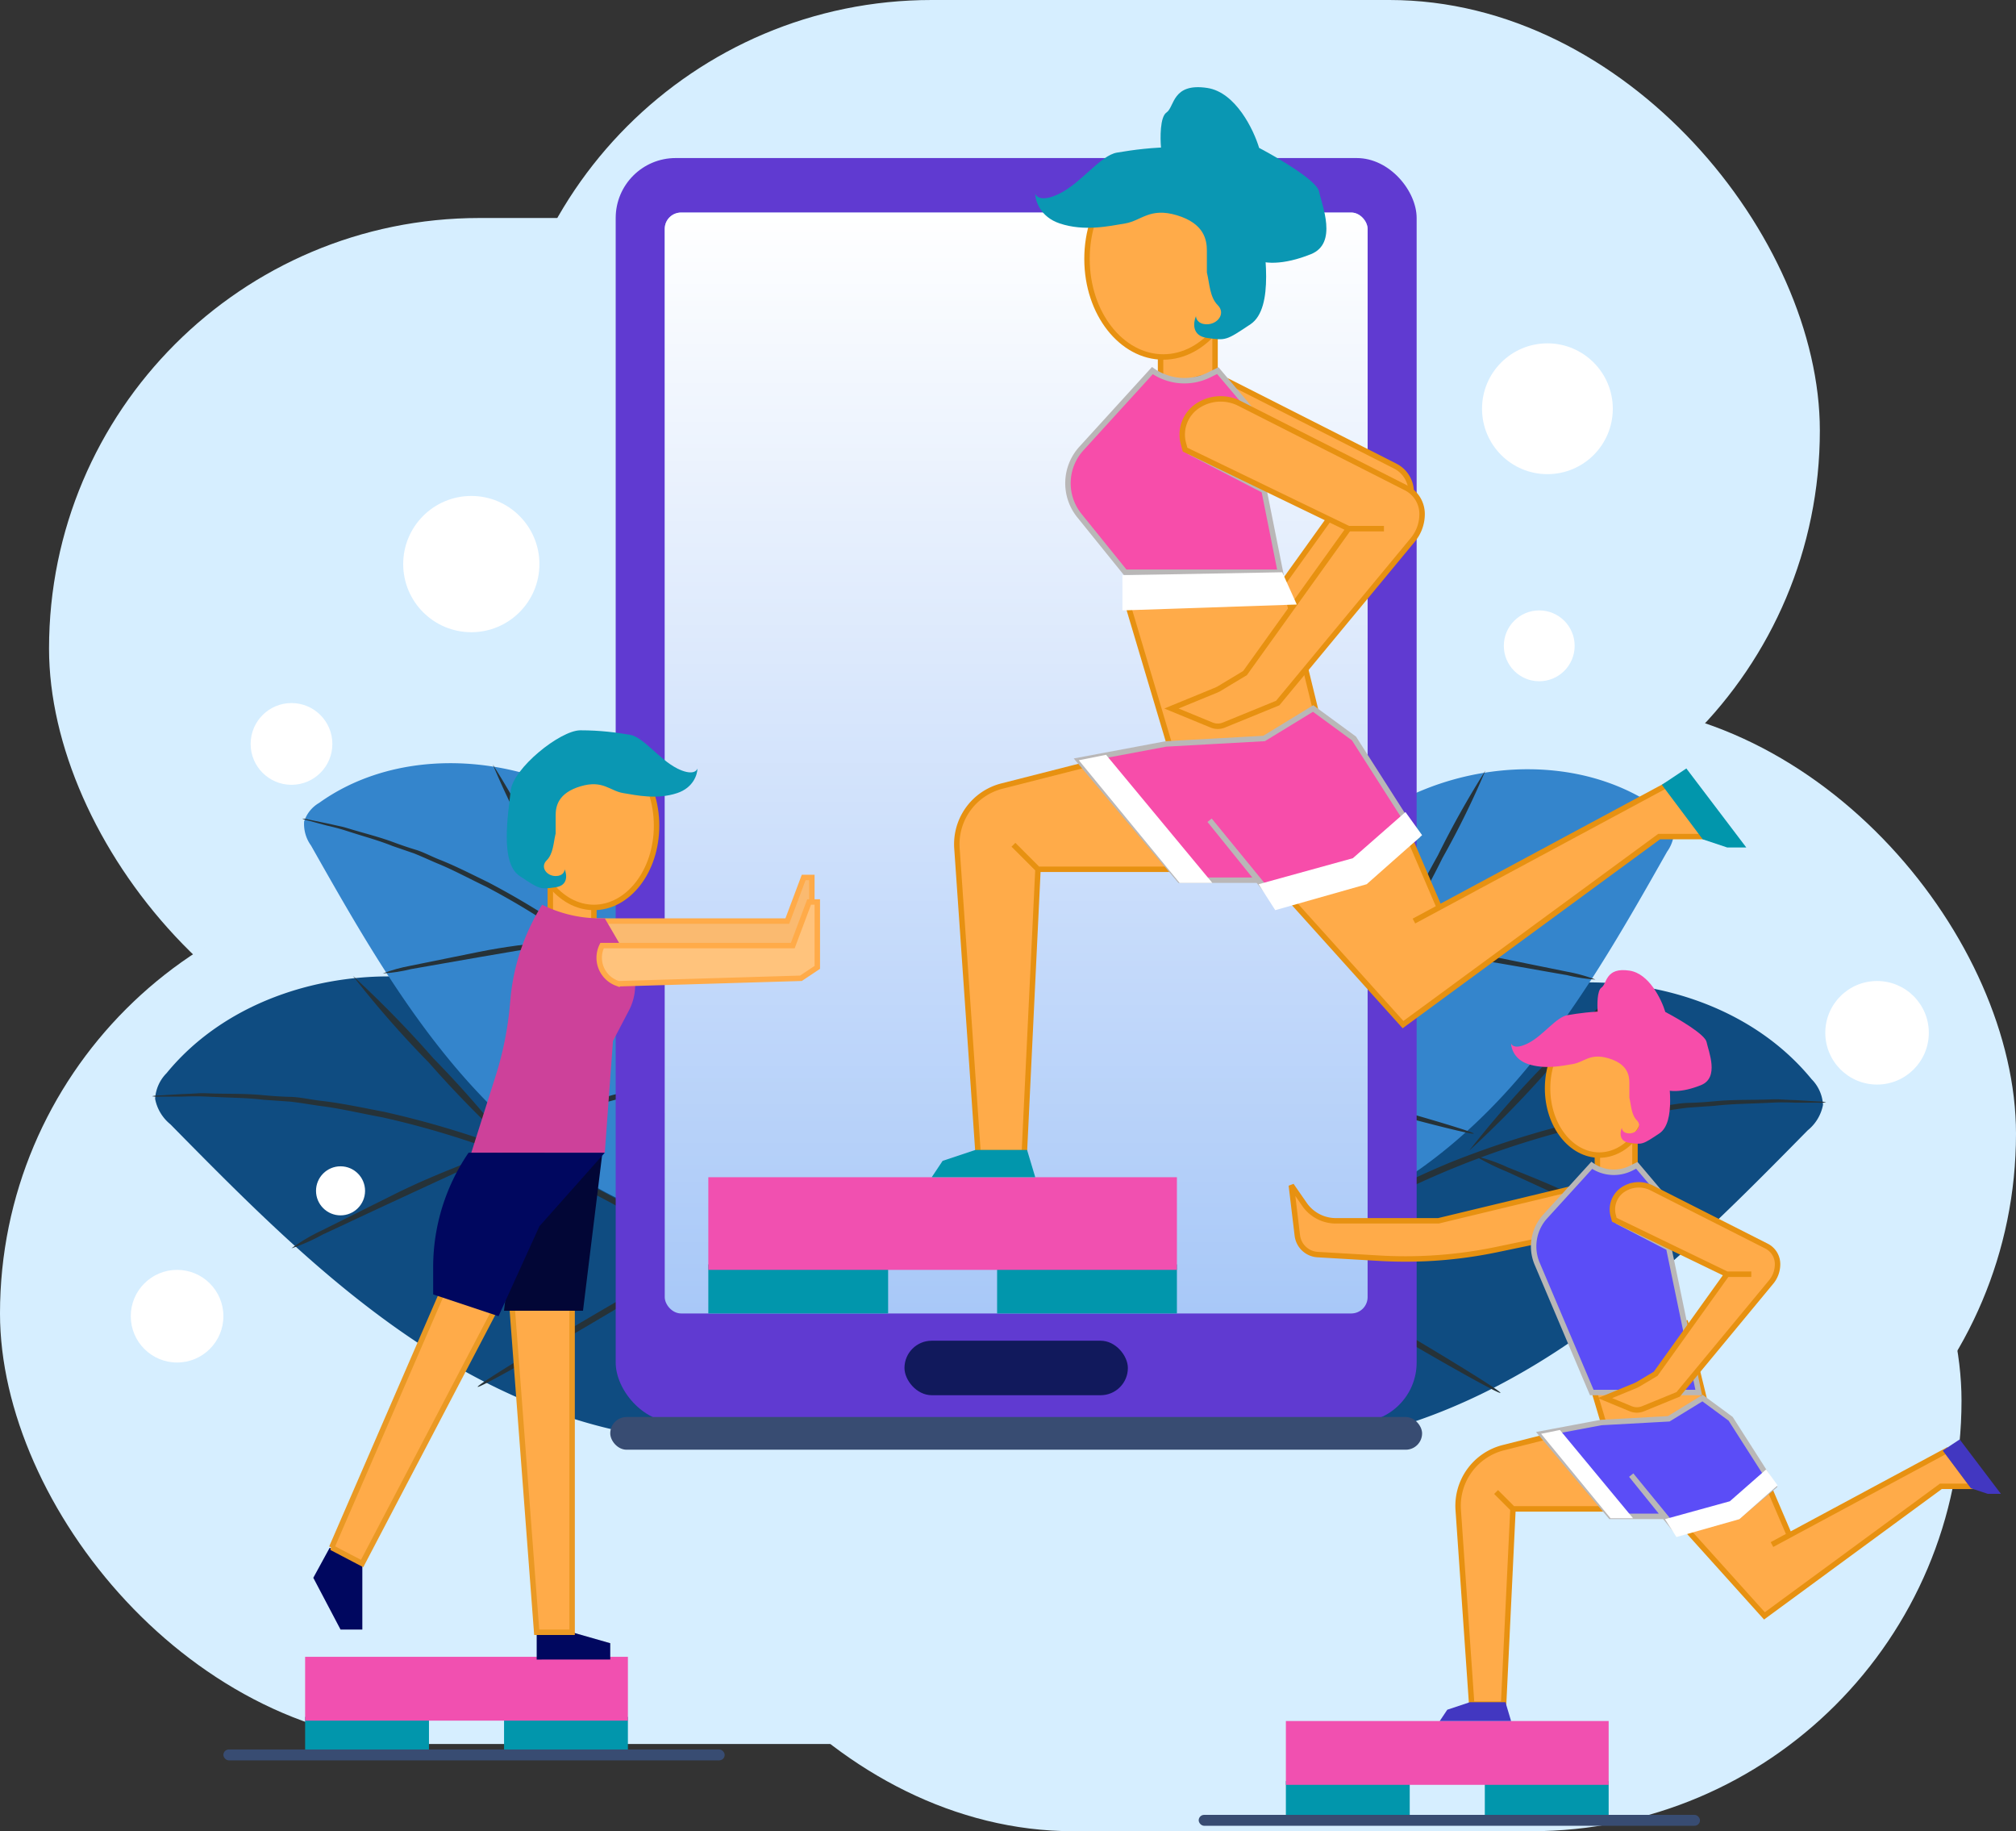 <svg fill="none" xmlns="http://www.w3.org/2000/svg" viewBox="0 0 370 336"><rect x="0" y="0" width="370" height="336" fill="#333333" stroke="none"/><rect x="9" y="40" width="242" height="158" rx="79" fill="#D6EEFF"/><rect x="128" y="129" width="242" height="158" rx="79" fill="#D6EEFF"/><rect y="162" width="242" height="158" rx="79" fill="#D6EEFF"/><rect x="118" y="178" width="242" height="158" rx="79" fill="#D6EEFF"/><rect x="92" width="242" height="158" rx="79" fill="#D6EEFF"/><path d="M151.72 252.93c1.9-10.19-.95-18.53-5.86-27.66a83.37 83.37 0 00-20.2-23.37c-13.57-11.34-29.73-20.29-47.29-22.34-17.55-2.05-36.6 3.66-47.8 17.35a7.25 7.25 0 00-2.1 4.72 7.94 7.94 0 002.8 4.66c13.6 13.81 27.3 27.69 43.28 38.66 15.98 10.96 34.57 18.91 53.92 19.4 4.6.3 9.23-.32 13.59-1.85a16.4 16.4 0 009.6-9.52" fill="#0F4C81"/><path d="M153.5 252.2c-.39-.26-.75-.58-1.06-.93l-2.92-2.86-2.07-2.1c-.78-.73-1.67-1.5-2.6-2.34-1.89-1.66-3.9-3.59-6.45-5.6l-3.85-3.12c-1.35-1.1-2.84-2.09-4.36-3.19-2.95-2.26-6.33-4.33-9.85-6.61a163.61 163.61 0 00-50.08-20.42c-4.05-.74-7.97-1.69-11.68-2.13-1.85-.27-3.6-.58-5.33-.77l-4.87-.34c-3.14-.37-6.02-.37-8.54-.5-1.24-.04-2.41-.12-3.5-.13-1.08-.01-2.03.02-2.93.05h-4.1a5.1 5.1 0 01-1.41-.07c.47-.1.94-.15 1.42-.15l4.08-.24c.9-.03 1.87-.08 2.94-.14 1.08-.07 2.26.03 3.5.05 2.55.05 5.54 0 8.6.3 1.59.15 3.25.26 4.93.3 1.68.05 3.5.47 5.35.7 3.74.41 7.65 1.25 11.77 2.04 8.92 2 17.66 4.7 26.15 8.08 8.44 3.5 16.57 7.67 24.33 12.47 3.53 2.3 6.91 4.44 9.85 6.73 1.5 1.13 2.99 2.16 4.43 3.32l3.81 3.21c2.51 1.99 4.52 4.02 6.38 5.75.9.88 1.77 1.66 2.54 2.44l2.01 2.15 2.76 3.02c.28.32.53.67.76 1.03zM93.45 210.06c-5.18-4.77-10.1-9.81-14.75-15.1a184.06 184.06 0 01-13.92-15.89c5.17 4.77 10.1 9.8 14.74 15.1a190.67 190.67 0 0113.93 15.89z" fill="#263238"/><path d="M53.49 229.05c1.7-1.23 3.5-2.3 5.4-3.2l13.53-6.74c5.27-2.63 10.3-4.58 13.89-6.02 1.9-.9 3.89-1.59 5.93-2.07a39.48 39.48 0 01-5.62 2.8c-3.86 1.76-8.53 3.92-13.72 6.32-5.19 2.4-9.84 4.6-13.68 6.38a34.28 34.28 0 01-5.73 2.53zM87.67 254.46c-.14-.29 9.13-6.04 20.74-12.86 11.61-6.81 21.14-12.15 21.29-11.86.14.29-9.11 6-20.72 12.85-11.6 6.84-21.14 12.15-21.3 11.87z" fill="#263238"/><path d="M111.05 189.97a33.99 33.99 0 013.05 5.66c1.76 3.55 4.08 8.53 6.61 14.04a684.31 684.31 0 016.32 14.16c.93 1.93 1.7 3.94 2.3 6a33.9 33.9 0 01-3.05-5.66 453.3 453.3 0 01-6.61-14.03 886.98 886.98 0 01-6.33-14.18 37.7 37.7 0 01-2.3-6z" fill="#263238"/><path d="M211.34 254.04c-1.91-10.19.94-18.52 5.86-27.65A83.36 83.36 0 01237.4 203c13.57-11.34 29.72-20.29 47.28-22.34 17.56-2.05 36.6 3.66 47.8 17.35a7.25 7.25 0 012.1 4.72 7.94 7.94 0 01-2.8 4.66c-13.6 13.81-27.3 27.69-43.28 38.66-15.97 10.97-34.56 18.92-53.92 19.41-4.6.3-9.23-.33-13.59-1.86a16.4 16.4 0 01-9.6-9.51" fill="#0F4C81"/><path d="M209.54 253.31c.4-.26.76-.57 1.08-.93l2.92-2.86 2.06-2.09c.79-.74 1.67-1.52 2.61-2.35 1.88-1.66 3.9-3.59 6.45-5.6l3.84-3.11c1.35-1.1 2.85-2.1 4.36-3.2 2.95-2.25 6.34-4.33 9.85-6.6a163.62 163.62 0 0150.08-20.42c4.05-.75 7.98-1.7 11.69-2.14 1.84-.27 3.6-.58 5.33-.77l4.87-.34c3.14-.36 6.01-.37 8.54-.49 1.24-.04 2.4-.12 3.5-.14 1.08 0 2.03.02 2.92.06h4.1c.47.04.95.01 1.41-.08-.46-.1-.94-.14-1.41-.15l-4.09-.24c-.9-.03-1.86-.07-2.94-.14-1.07-.06-2.25.04-3.5.05-2.55.06-5.54 0-8.6.3-1.58.15-3.24.26-4.93.3-1.68.05-3.5.48-5.35.71-3.74.4-7.64 1.25-11.77 2.04-8.92 2-17.66 4.7-26.15 8.07a169.49 169.49 0 00-24.33 12.47c-3.53 2.31-6.91 4.44-9.85 6.73-1.5 1.13-2.99 2.16-4.42 3.32l-3.82 3.22c-2.5 1.98-4.52 4.02-6.38 5.75-.9.87-1.77 1.66-2.54 2.43l-2.01 2.15-2.75 3.02a8.7 8.7 0 00-.77 1.03zM269.6 211.17c5.19-4.77 10.1-9.8 14.75-15.1 4.94-5.02 9.6-10.33 13.93-15.89-5.18 4.77-10.1 9.8-14.75 15.1a190.88 190.88 0 00-13.92 15.89z" fill="#263238"/><path d="M309.57 230.16c-1.7-1.22-3.51-2.3-5.4-3.2-3.46-1.71-8.26-4.11-13.53-6.74s-10.3-4.58-13.9-6.02c-1.9-.89-3.88-1.58-5.93-2.07a39.46 39.46 0 005.63 2.8c3.85 1.76 8.52 3.92 13.71 6.32 5.2 2.4 9.84 4.6 13.68 6.38a34.27 34.27 0 005.74 2.53zM275.38 255.57c.14-.28-9.12-6.04-20.74-12.85-11.6-6.82-21.14-12.16-21.28-11.87-.15.29 9.1 6.01 20.71 12.85 11.6 6.84 21.14 12.15 21.31 11.87z" fill="#263238"/><path d="M252 191.08a33.95 33.95 0 00-3.04 5.67 526.07 526.07 0 00-6.62 14.03 684.31 684.31 0 00-6.31 14.16 38.69 38.69 0 00-2.3 6.01 33.95 33.95 0 003.04-5.67 452.4 452.4 0 006.61-14.03 883.4 883.4 0 006.33-14.18 37.7 37.7 0 002.3-5.99z" fill="#263238"/><path d="M145.22 219.72c3.8-7.9 3.3-15.34 1.3-23.88a70.5 70.5 0 00-11.37-23.54c-8.6-12.25-19.82-23.1-33.71-28.64-13.9-5.53-30.7-5.06-42.87 3.66a6.13 6.13 0 00-2.75 3.4 6.72 6.72 0 001.26 4.42c8.08 14.28 16.22 28.62 26.86 41.1 10.64 12.47 24.08 23.05 39.78 27.7a29.08 29.08 0 0011.5 1.47 13.88 13.88 0 009.94-5.66" fill="#3485CC"/><path d="M146.84 219.52a4.8 4.8 0 01-.67-1l-1.75-2.97-1.23-2.17c-.48-.78-1.03-1.6-1.62-2.49-1.17-1.77-2.38-3.79-4.03-6l-2.46-3.38c-.86-1.2-1.86-2.34-2.85-3.57-1.92-2.5-4.23-4.93-6.6-7.57a138.4 138.4 0 00-36.42-27.68c-3.14-1.5-6.14-3.14-9.07-4.32-1.45-.62-2.82-1.26-4.19-1.8l-3.9-1.34c-2.49-1-4.84-1.63-6.87-2.28-1-.31-1.94-.63-2.83-.88-.88-.25-1.66-.43-2.4-.6l-3.35-.9c-.4-.07-.78-.2-1.14-.37.4.02.8.08 1.2.18l3.38.7 2.44.54c.89.18 1.83.52 2.85.8 2.07.61 4.52 1.23 6.95 2.14 1.27.47 2.6.93 3.96 1.34 1.36.4 2.75 1.15 4.22 1.75 2.97 1.15 5.97 2.7 9.17 4.25a145.7 145.7 0 0119.58 12.35c6.12 4.7 11.85 9.9 17.13 15.53 2.38 2.66 4.68 5.14 6.57 7.66.98 1.25 1.97 2.42 2.89 3.69l2.4 3.46c1.62 2.17 2.81 4.28 3.95 6.1.55.91 1.08 1.74 1.54 2.55l1.18 2.2 1.58 3.07c.16.33.29.66.4 1zM107.05 171.89a168.57 168.57 0 01-8.73-15.57 155.62 155.62 0 01-7.88-16.05 168.6 168.6 0 018.72 15.57c2.93 5.2 5.56 10.56 7.89 16.05z" fill="#263238"/><path d="M70.23 178.62c1.66-.63 3.37-1.1 5.11-1.42l12.54-2.54c4.88-.99 9.41-1.48 12.67-1.86 1.75-.31 3.52-.44 5.3-.4-1.7.5-3.45.85-5.21 1.06-3.53.59-7.83 1.33-12.6 2.15-4.76.81-9.04 1.6-12.57 2.2-1.72.43-3.47.7-5.24.8zM92.57 206.9c-.06-.27 8.78-2.94 19.76-5.95 10.99-3.02 19.95-5.28 20-5.01.06.26-8.76 2.9-19.74 5.94-10.98 3.03-19.95 5.28-20.02 5.01z" fill="#263238"/><path d="M125.84 159.35c.58 1.72 1 3.5 1.24 5.3.67 3.28 1.47 7.86 2.32 12.92.85 5.06 1.57 9.63 2.05 12.95.34 1.79.52 3.6.56 5.42-.58-1.73-1-3.5-1.24-5.3-.67-3.29-1.49-7.86-2.32-12.92-.83-5.07-1.57-9.64-2.05-12.98a31.95 31.95 0 01-.56-5.4z" fill="#263238"/><path d="M217.83 220.83c-3.8-7.9-3.3-15.34-1.29-23.88a70.51 70.51 0 0111.37-23.53c8.59-12.25 19.82-23.11 33.7-28.65 13.9-5.53 30.71-5.05 42.87 3.67a6.14 6.14 0 012.75 3.4 6.72 6.72 0 01-1.26 4.42c-8.08 14.27-16.22 28.61-26.86 41.09-10.64 12.47-24.08 23.05-39.78 27.7a29.08 29.08 0 01-11.5 1.48 13.88 13.88 0 01-9.94-5.67" fill="#3485CC"/><path d="M216.2 220.63c.27-.3.5-.64.68-1l1.76-2.97 1.23-2.17c.47-.77 1.03-1.6 1.61-2.49 1.17-1.77 2.39-3.78 4.03-6l2.46-3.38c.86-1.2 1.86-2.34 2.86-3.56 1.91-2.5 4.22-4.94 6.6-7.57a138.42 138.42 0 0136.41-27.7c3.15-1.49 6.15-3.12 9.08-4.3 1.45-.63 2.82-1.27 4.18-1.8l3.9-1.35c2.5-.99 4.84-1.62 6.88-2.28 1-.3 1.94-.63 2.82-.88a51.5 51.5 0 012.4-.6l3.35-.9c.4-.07.78-.2 1.14-.37-.4.02-.8.08-1.19.19l-3.39.7c-.74.17-1.54.35-2.43.53-.9.18-1.84.52-2.86.8-2.06.62-4.51 1.23-6.94 2.15-1.27.47-2.6.92-3.97 1.33-1.36.4-2.75 1.15-4.21 1.75-2.97 1.15-5.98 2.7-9.17 4.25a145.9 145.9 0 00-19.59 12.35c-6.12 4.7-11.85 9.9-17.13 15.53-2.38 2.66-4.67 5.14-6.57 7.66-.98 1.26-1.96 2.42-2.88 3.69l-2.41 3.46c-1.62 2.17-2.81 4.28-3.95 6.1-.55.91-1.08 1.75-1.54 2.55l-1.17 2.2-1.59 3.07c-.15.33-.28.66-.4 1.01zM256 173c3.19-5.03 6.1-10.23 8.74-15.57 2.93-5.2 5.56-10.55 7.88-16.04a168.62 168.62 0 00-8.73 15.57 161.33 161.33 0 00-7.88 16.04z" fill="#263238"/><path d="M292.82 179.73a29.32 29.32 0 00-5.11-1.42l-12.53-2.54c-4.88-.99-9.42-1.48-12.67-1.86a25.95 25.95 0 00-5.3-.39c1.7.49 3.44.84 5.2 1.05l12.6 2.15c4.76.81 9.05 1.6 12.58 2.2 1.71.43 3.47.7 5.24.81zM270.49 208c.05-.26-8.79-2.93-19.77-5.94-10.98-3.02-19.94-5.28-20-5.01-.05.26 8.77 2.9 19.75 5.94 10.98 3.04 19.94 5.28 20.02 5.01z" fill="#263238"/><path d="M237.22 160.46c-.59 1.72-1 3.5-1.25 5.3a444.7 444.7 0 00-2.32 12.92c-.85 5.06-1.56 9.63-2.04 12.95-.34 1.79-.53 3.6-.57 5.42.58-1.73 1-3.5 1.25-5.3a381.1 381.1 0 002.31-12.92c.84-5.06 1.57-9.63 2.06-12.97.34-1.78.52-3.59.56-5.4z" fill="#263238"/><rect x="113" y="29" width="147" height="232" rx="11" fill="#603AD1"/><rect x="122" y="39" width="129" height="202" rx="3" fill="#A8C8F8"/><rect x="122" y="39" width="129" height="202" rx="3" fill="url(#paint0_linear)"/><rect x="166" y="246" width="41" height="10" rx="5" fill="#11195C"/><path fill="#0196AC" d="M183 232h33v9h-33zM130 232h33v9h-33z"/><path fill="#F150B0" d="M130 216h86v17h-86z"/><path d="M223 72.5v-17l-4 5.5a18.35 18.35 0 01-5.75 3.9l-.25.1v8.5l3.5 2 6.5-3zM101 172.45V158l3.2 4.68c1.32 1.4 2.9 2.53 4.66 3.33l.14.06v7.23l-2.8 1.7-5.2-2.55z" fill="#FFAB49" stroke="#E79111"/><path d="M215.5 78.5l-.3-1.1a6.32 6.32 0 012.6-6.93 7.63 7.63 0 017.67-.46l30.58 15.5a5.38 5.38 0 012.95 4.8c0 1.74-.6 3.42-1.72 4.76L232.5 125l-9.86 4.03a3 3 0 01-2.28 0L213 126l8.3-3.41.4-.2 4.8-2.89 19-26.5-30-14.5z" fill="#FFAB49"/><path d="M245.5 93l-30-14.5-.3-1.1a6.32 6.32 0 012.6-6.93v0a7.63 7.63 0 017.67-.46l30.58 15.5a5.38 5.38 0 012.95 4.8v0c0 1.74-.6 3.42-1.72 4.76L232.5 125l-9.86 4.03a3 3 0 01-2.28 0L213 126l8.3-3.41.4-.2 4.8-2.89 19-26.5zm0 0h6.5" stroke="#E79111"/><path d="M215.5 139.5L207 111l29.5-1 5.5 22.5-14.5 7h-12z" fill="#FFAB49" stroke="#E79111"/><path d="M257.5 188L235 163l15-3 7.5-9 6.65 15.5L306 144l7 9.5h-8.5l-47 34.5z" fill="#FFAB49"/><path d="M259.5 169l4.65-2.5m0 0L306 144l7 9.5h-8.5l-47 34.5-22.5-25 15-3 7.5-9 6.65 15.5z" stroke="#E79111"/><path d="M183.89 144.23L200.5 140l15.5 19.5h-25.5l-2.5 52h-8.5l-3.87-55.85a11 11 0 018.26-11.42z" fill="#FFAB49"/><path d="M190.5 159.5l-2.5 52h-8.5l-3.87-55.85a11 11 0 018.26-11.42L200.5 140l15.5 19.5h-25.5zm0 0L186 155" stroke="#E79111"/><path d="M190 216l-1.5-5H179l-6 2-2 3h19z" fill="#0196AC"/><path d="M198 139.5l16-3 18-1 9-5.5 7.5 5.5 11.5 18-9.5 8-16 4.5-3.63-4.5H216.5l-18.5-22z" fill="#F74DAA"/><path d="M214 136.5l-16 3 18.5 22H231l-9-11 12.5 15.5 16-4.5 9.5-8-11.5-18-7.5-5.5-9 5.5-18 1z" stroke="#B9B7B7"/><path d="M250.83 162.24L234.05 167l-3.05-4.76 17.29-4.77 9.66-8.47 3.05 4.24-10.17 9zM216.5 162L198 139.5l5-1 19.5 23.5h-6z" fill="#fff"/><path d="M312.5 154l-7.5-10 4.5-3 11 14.5H317l-4.5-1.5z" fill="#0196AC"/><path d="M198.47 82.3L211.5 68a10.25 10.25 0 0010.46.77l1.54-.77 5.5 6.5-7-1-.77.56A7.77 7.77 0 00218.5 83l13.5 7 3 15h-28.5l-8.4-10.4a9.45 9.45 0 01.37-12.3z" fill="#F74DAA" stroke="#B9B7B7"/><path d="M217.5 82.5l-.3-1.1a6.32 6.32 0 012.6-6.93 7.63 7.63 0 017.67-.46l30.58 15.5a5.38 5.38 0 012.95 4.8c0 1.74-.6 3.42-1.72 4.76L234.5 129l-9.86 4.03a3 3 0 01-2.28 0L215 130l8.3-3.41.4-.2 4.8-2.89 19-26.5-30-14.5z" fill="#FFAB49"/><path d="M247.5 97l-30-14.5-.3-1.1a6.32 6.32 0 012.6-6.93v0a7.63 7.63 0 017.67-.46l30.58 15.5a5.38 5.38 0 012.95 4.8v0c0 1.74-.6 3.42-1.72 4.76L234.5 129l-9.86 4.03a3 3 0 01-2.28 0L215 130l8.3-3.41.4-.2 4.8-2.89 19-26.5zm0 0h6.5" stroke="#E79111"/><path d="M206 112v-6.46l29.33-.54 2.67 5.92-32 1.08z" fill="#fff"/><path d="M227.5 47.5c0 10.06-6.38 18-14 18-7.63 0-14-7.94-14-18 0-10.06 6.38-18 14-18 7.63 0 14 7.94 14 18zM97.5 151.5c0 8.41 5.26 15 11.5 15s11.5-6.59 11.5-15-5.26-15-11.5-15-11.5 6.59-11.5 15z" fill="#FFAB49" stroke="#E79111"/><path d="M194.5 35.5c-3.2 1.6-4.33.67-4.5 0 0 1.33.9 4.3 4.5 5.5 4.5 1.5 9 .5 12 0s4.5-3 9.5-1.5 5.5 4.5 5.5 6.5v4c.5 2 .5 4.5 2 6s0 3.5-2 3.5c-1.6 0-2-1-2-1.5-.5 1.17-.8 3.6 2 4 3.5.5 3.5.5 8-2.5s2.5-14 2-19S220.5 27 216 27s-8 .5-11 1-6.5 5.5-10.5 7.5zM124.28 141c2.65 1.31 3.58.54 3.72 0 0 1.09-.74 3.53-3.72 4.52-3.71 1.23-7.43.41-9.9 0-2.49-.41-3.72-2.47-7.85-1.24-4.14 1.24-4.55 3.7-4.55 5.35v3.3c-.41 1.64-.41 3.7-1.65 4.93-1.24 1.23 0 2.88 1.65 2.88 1.32 0 1.65-.82 1.65-1.24.42.97.67 2.97-1.65 3.3-2.89.4-2.89.4-6.6-2.06-3.72-2.47-2.07-11.52-1.66-15.63.42-4.12 9.09-11.11 12.8-11.11 3.72 0 6.61.41 9.1.82 2.47.41 5.36 4.53 8.66 6.17z" fill="#0A97B3"/><path d="M214.09 20.64c-1.2.8-1.17 4.67-1 6.5 3.66 3.5 11.2 10.6 12 11 1 .5 2.5 7.5 4.5 9s6 1.5 11-.5 2-9 1.5-11.5c-.4-2-7.5-6.16-11-8-1-3.33-4.3-10.2-9.5-11-6.5-1-6 3.5-7.5 4.5z" fill="#0A97B3"/><path fill="#0196AC" d="M272.51 326.8h22.73v6.2h-22.73zM92.51 315.02h22.73v6.2H92.51zM236 326.8h22.73v6.2H236zM56 315.02h22.73v6.2H56z"/><path fill="#F150B0" d="M236 315.78h59.24v11.71H236zM56 304h59.24v11.71H56z"/><path d="M264 224l27-6.5-3 9-13.33 2.78a81.98 81.98 0 01-21.55 1.58l-11.28-.66a4 4 0 01-3.74-3.52l-1.1-9.18 2.41 3.48a7 7 0 005.76 3.02H264zM300.07 216.92v-11.7L297.3 209a12.65 12.65 0 01-3.96 2.68l-.17.08v5.85l2.4 1.38 4.49-2.07zM294.9 263.08l-5.86-19.63 20.33-.7 3.79 15.5-10 4.83h-8.26z" fill="#FFAB49" stroke="#E79111"/><path d="M323.83 296.49l-15.5-17.22 10.34-2.07 5.16-6.2 4.58 10.68 28.83-15.5 4.83 6.54h-5.86l-32.38 23.77z" fill="#FFAB49"/><path d="M325.21 283.4l3.2-1.72m0 0l28.83-15.5 4.83 6.54h-5.86l-32.38 23.77-15.5-17.22 10.34-2.07 5.16-6.2 4.58 10.68z" stroke="#E79111"/><path d="M275.89 265.63l8.68-2.2 10.67 13.43h-17.56l-1.72 35.82h-5.86l-2.47-35.63a11 11 0 018.26-11.42z" fill="#FFAB49"/><path d="M277.68 276.86l-1.72 35.82h-5.86l-2.47-35.63a11 11 0 018.26-11.42l8.68-2.2 10.67 13.43h-17.56zm0 0l-3.1-3.1" stroke="#E79111"/><path d="M277.33 315.78l-1.03-3.45h-6.54l-4.14 1.38-1.38 2.07h13.1z" fill="#4237C1"/><path d="M282.84 263.08l11.03-2.07 12.4-.69 6.2-3.79 5.16 3.8 7.93 12.4-6.55 5.5-11.02 3.1-2.5-3.1h-9.9l-12.75-15.15z" fill="#5B4DF7"/><path d="M293.87 261.01l-11.03 2.07 12.75 15.15h9.99l-6.2-7.57 8.6 10.67 11.03-3.1 6.55-5.5-7.93-12.4-5.16-3.8-6.2 3.8-12.4.68z" stroke="#B9B7B7"/><path d="M319.24 278.74l-11.56 3.28-2.1-3.28 11.9-3.28 6.66-5.84 2.1 2.92-7 6.2zM295.59 278.58l-12.75-15.5 3.45-.7 13.43 16.2h-4.13z" fill="#fff"/><path d="M361.72 273.07l-5.16-6.9 3.1-2.06 7.57 9.99h-2.4l-3.1-1.03z" fill="#4237C1"/><path d="M283.6 223.2l8.54-9.38a7.06 7.06 0 007.21.53l1.06-.53 3.79 4.48-4.82-.69-.53.38a5.36 5.36 0 00-1.88 6.17l9.3 4.82 5.5 26.52h-19.63l-10.02-23.62a8.15 8.15 0 011.48-8.68z" fill="#5B4DF7" stroke="#B9B7B7"/><path d="M296.28 223.81l-.2-.76a4.36 4.36 0 011.78-4.77 5.25 5.25 0 015.29-.31l21.06 10.67a3.7 3.7 0 012.03 3.3c0 1.2-.41 2.37-1.18 3.29L308 255.84l-6.44 2.64a3 3 0 01-2.28 0l-4.71-1.95 5.64-2.32.4-.2 3.26-1.95 13.08-18.26-20.66-9.99z" fill="#FFAB49"/><path d="M316.94 233.8l-20.66-9.99-.2-.76a4.36 4.36 0 011.78-4.77v0a5.25 5.25 0 015.29-.31l21.06 10.67a3.7 3.7 0 012.03 3.3v0c0 1.2-.41 2.37-1.18 3.29L308 255.84l-6.44 2.64a3 3 0 01-2.28 0l-4.71-1.95 5.64-2.32.4-.2 3.26-1.95 13.08-18.26zm0 0h4.48" stroke="#E79111"/><path d="M303.01 199.7c0 6.88-4.35 12.24-9.49 12.24-5.13 0-9.49-5.36-9.49-12.24s4.36-12.24 9.5-12.24c5.13 0 9.48 5.36 9.48 12.24z" fill="#FFAB49" stroke="#E79111"/><path d="M280.43 191.43c-2.2 1.1-2.98.46-3.1 0 0 .92.62 2.97 3.1 3.8 3.1 1.03 6.2.34 8.27 0 2.07-.35 3.1-2.07 6.54-1.04 3.45 1.03 3.8 3.1 3.8 4.48v2.75c.34 1.38.34 3.1 1.37 4.14 1.03 1.03 0 2.4-1.38 2.4-1.1 0-1.37-.68-1.37-1.03-.35.8-.56 2.48 1.37 2.76 2.41.34 2.41.34 5.51-1.72 3.1-2.07 1.73-9.65 1.38-13.1-.34-3.44-7.58-9.3-10.68-9.3-3.1 0-5.5.35-7.57.7-2.07.34-4.48 3.79-7.24 5.16z" fill="#F74DAA"/><path d="M293.93 181.2c-.83.55-.8 3.21-.7 4.48 2.53 2.4 7.72 7.3 8.27 7.57.7.35 1.73 5.17 3.1 6.2 1.38 1.04 4.14 1.04 7.58-.34 3.44-1.38 1.38-6.2 1.03-7.92-.27-1.38-5.16-4.25-7.57-5.51-.7-2.3-2.97-7.03-6.55-7.58-4.48-.69-4.13 2.41-5.16 3.1z" fill="#F74DAA"/><path d="M146 175l-33.5 1-5.5-2 2.5-5h35l3-8h1.5v12l-3 2z" fill="#FABA70" stroke="#FFAB49"/><path d="M66.5 287l-6-3-3 5.5 5 9.5h4v-12zM98.5 304.5v-5h6.5l7 2v3H98.5z" fill="#00075F"/><path d="M93.59 184.31l.08-.91A39.35 39.35 0 0199.5 166a23.68 23.68 0 0010.59 2.5h.91l4.21 7.22a10 10 0 01.22 9.68l-2.93 5.6-1.5 20.5H86.5l4.47-14.1a61.04 61.04 0 002.62-13.09z" fill="#CD419A"/><path d="M98.5 299.5L94 240l11-2.5v62h-6.5zM60.87 283.95l23.73-54.73 10.62 2.73-28.76 54.93-5.6-2.93z" fill="#FFAB49" stroke="#EA9924"/><path d="M107 240.5l3.5-28.5-16 11.5-2 17H107z" fill="#020636"/><path d="M147 179.5l-33.5 1-.25-.09a4.98 4.98 0 01-2.75-6.91h35l3-8h1.5v12l-3 2z" fill="#FFC37C" stroke="#FFAB49"/><path d="M79.5 237.5v-4.99A37.2 37.2 0 0186 211.5h25L99 225l-7.5 16.5-12-4z" fill="#00075F"/><rect x="112" y="260" width="149" height="6" rx="3" fill="#384C72"/><rect x="41" y="321" width="92" height="2" rx="1" fill="#384C72"/><rect x="220" y="333" width="92" height="2" rx="1" fill="#384C72"/><circle cx="86.5" cy="103.5" r="12.5" fill="#fff"/><circle cx="53.5" cy="136.5" r="7.5" fill="#fff"/><circle cx="62.5" cy="218.5" r="4.5" fill="#fff"/><circle cx="32.5" cy="241.5" r="8.5" fill="#fff"/><circle cx="284" cy="75" r="12" fill="#fff"/><circle cx="282.5" cy="118.5" r="6.5" fill="#fff"/><circle cx="344.5" cy="189.5" r="9.5" fill="#fff"/><defs><linearGradient id="paint0_linear" x1="186.5" y1="39" x2="186.5" y2="241" gradientUnits="userSpaceOnUse"><stop stop-color="#fff"/><stop offset="1" stop-color="#fff" stop-opacity="0"/></linearGradient></defs></svg>